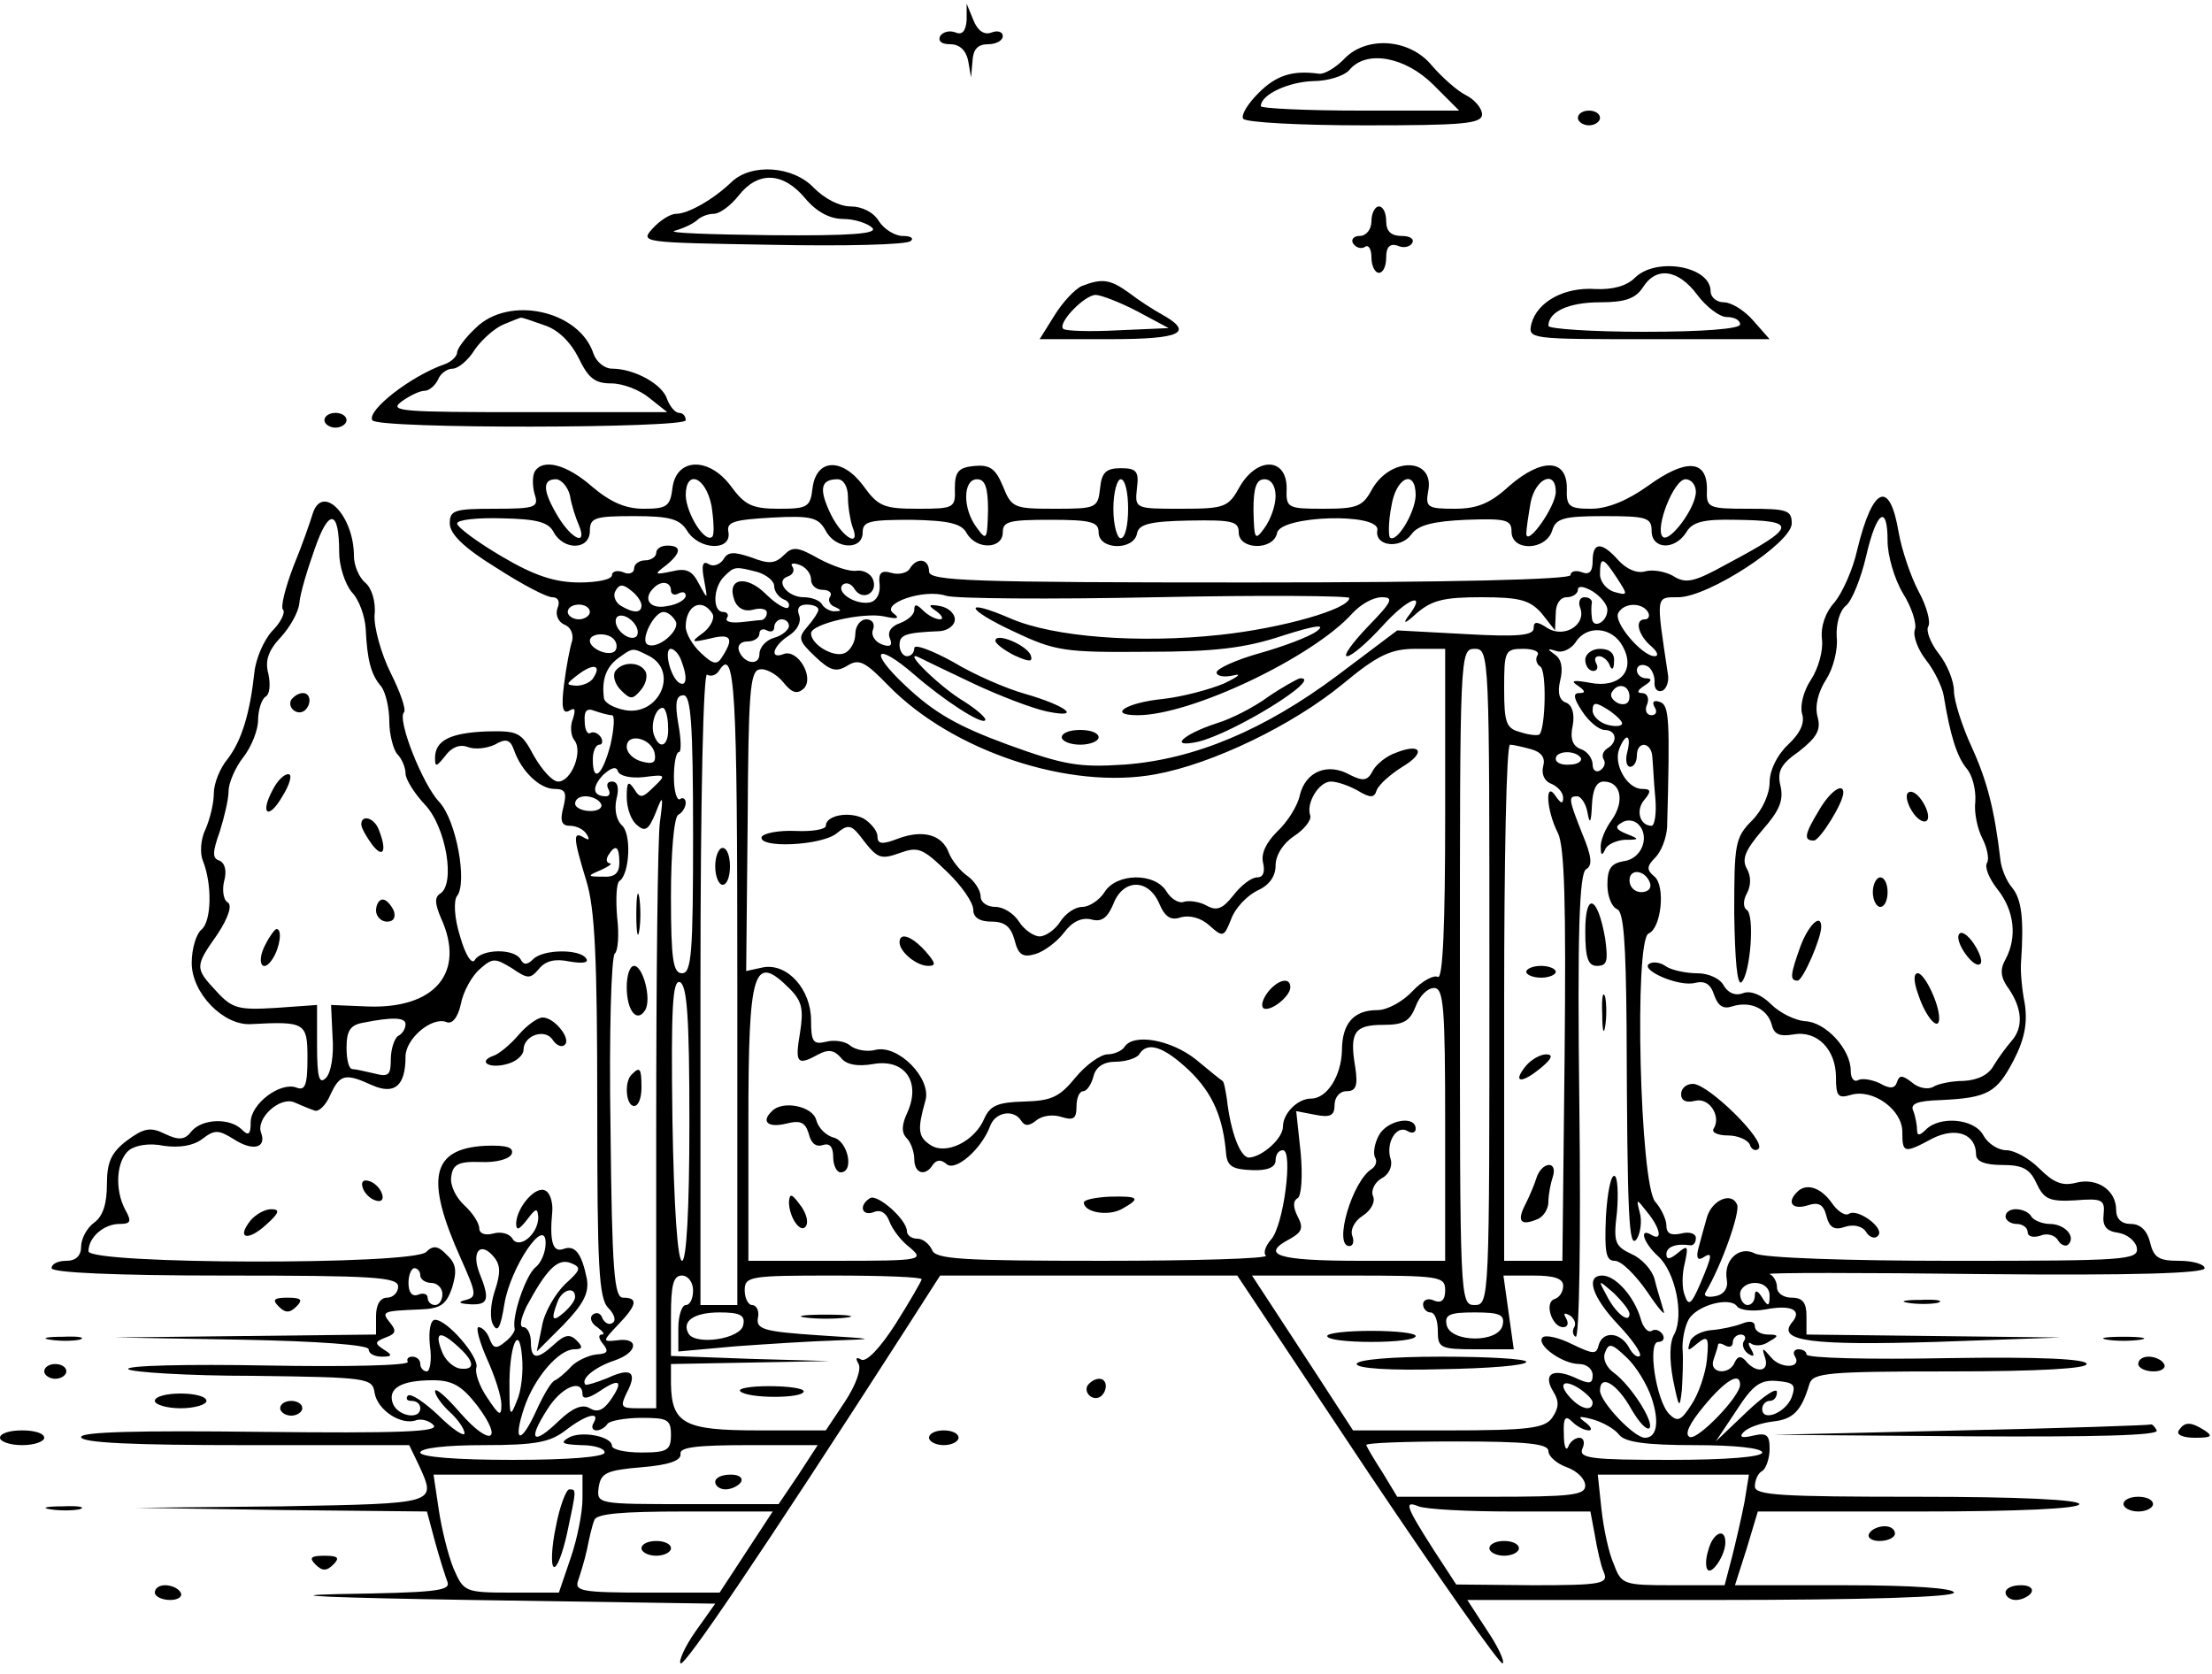  <svg  version="1.0" xmlns="http://www.w3.org/2000/svg"  width="300pt" height="227pt" viewBox="0 0 300 227"  preserveAspectRatio="xMidYMid meet">  <g transform="translate(0,227) scale(0.1,-0.1)" fill="#000000" stroke="none"> <path d="M1311 2243 c-1 -15 -6 -21 -15 -17 -8 3 -17 1 -21 -5 -3 -7 2 -11 14 -11 12 0 21 -8 24 -22 l4 -23 2 23 c1 15 7 22 21 22 11 0 20 5 20 11 0 6 -7 8 -15 5 -10 -4 -19 2 -25 17 l-9 22 0 -22z"/> <path d="M1822 2189 c-11 -11 -26 -20 -33 -19 -36 5 -58 -2 -82 -26 -15 -15 -24 -30 -21 -35 3 -5 77 -9 165 -9 133 0 159 2 159 15 0 8 -10 20 -22 26 -12 6 -32 24 -46 40 -30 37 -90 41 -120 8z m122 -34 l35 -35 -134 0 c-74 0 -135 3 -135 6 0 16 38 33 71 34 20 0 42 7 49 15 23 28 76 18 114 -20z"/> <path d="M2140 2110 c0 -5 7 -10 15 -10 8 0 15 5 15 10 0 6 -7 10 -15 10 -8 0 -15 -4 -15 -10z"/> <path d="M992 2023 c-25 -24 -59 -43 -75 -43 -8 0 -22 -9 -32 -20 -17 -19 -15 -19 161 -22 99 -2 183 0 189 5 5 4 0 7 -11 7 -10 0 -25 9 -32 20 -7 12 -23 20 -38 20 -16 0 -36 11 -50 25 -28 30 -85 34 -112 8z m100 -22 c16 -19 34 -28 52 -28 15 0 33 -6 39 -12 8 -8 -28 -11 -138 -10 -83 1 -141 3 -130 6 11 3 24 9 30 14 5 5 15 9 23 9 8 0 23 11 34 25 26 33 60 32 90 -4z"/> <path d="M1860 1970 c0 -11 -7 -20 -16 -20 -8 0 -12 -5 -9 -10 4 -6 11 -8 16 -5 5 4 9 -3 9 -14 0 -12 5 -21 10 -21 6 0 10 9 10 21 0 14 5 19 15 16 8 -4 17 -2 20 3 4 6 -3 10 -14 10 -14 0 -21 6 -21 20 0 11 -4 20 -10 20 -5 0 -10 -9 -10 -20z"/> <path d="M2217 1893 c-11 -11 -30 -16 -53 -15 -42 3 -79 -17 -87 -47 -5 -21 -2 -21 159 -21 l164 0 -22 25 c-12 14 -30 25 -40 25 -10 0 -18 7 -18 15 0 34 -74 47 -103 18z m85 -23 c12 -16 30 -30 40 -30 10 0 18 -4 18 -10 0 -6 -50 -10 -130 -10 -71 0 -130 4 -130 8 0 19 27 32 70 32 34 0 48 5 58 20 18 29 48 25 74 -10z"/> <path d="M1467 1882 c-9 -4 -26 -22 -37 -40 l-20 -32 96 0 c97 0 114 9 69 34 -11 6 -31 19 -44 29 -25 18 -36 20 -64 9z m75 -34 l43 -23 -69 -3 c-37 -2 -71 -1 -74 2 -8 8 29 46 44 46 7 0 33 -10 56 -22z"/> <path d="M645 1825 c-14 -13 -25 -28 -25 -33 0 -5 -8 -13 -17 -16 -46 -16 -106 -63 -98 -76 7 -12 425 -11 425 0 0 6 -4 10 -9 10 -5 0 -12 8 -16 18 -6 21 -45 42 -75 42 -10 0 -21 9 -25 20 -19 59 -115 80 -160 35z m93 4 c19 -6 36 -23 47 -45 13 -27 22 -34 44 -34 16 0 39 -9 52 -20 l24 -19 -190 0 c-169 0 -188 1 -171 14 11 8 25 15 32 15 6 0 14 7 18 15 3 8 12 15 20 15 7 0 21 11 30 26 10 14 27 29 39 34 12 5 22 9 23 9 1 1 15 -4 32 -10z"/> <path d="M440 1700 c0 -5 7 -10 15 -10 8 0 15 5 15 10 0 6 -7 10 -15 10 -8 0 -15 -4 -15 -10z"/> <path d="M725 1630 c-3 -6 -3 -19 0 -30 6 -18 2 -20 -54 -20 -55 0 -61 -2 -61 -20 0 -14 19 -33 63 -60 34 -22 68 -40 76 -40 8 0 11 -6 7 -15 -3 -9 1 -18 9 -22 9 -3 13 -13 11 -22 -3 -9 -8 -35 -11 -59 -4 -31 -2 -41 7 -36 8 5 9 2 5 -11 -4 -9 -3 -23 2 -29 12 -15 -4 -56 -22 -56 -8 0 -22 16 -33 35 -17 32 -21 34 -64 33 -49 -2 -70 -12 -70 -36 0 -13 2 -12 14 3 8 11 19 16 30 12 10 -4 26 -2 37 3 15 9 21 7 26 -7 10 -29 35 -53 55 -53 15 0 17 -5 12 -25 -5 -19 -2 -25 9 -25 9 0 19 -5 23 -12 4 -7 3 -8 -4 -4 -15 9 -15 1 3 -58 12 -38 15 -107 15 -307 0 -216 2 -260 15 -273 8 -8 11 -17 6 -20 -5 -4 -11 0 -14 6 -2 7 -8 9 -13 5 -5 -4 -2 -12 6 -17 8 -6 11 -10 6 -10 -5 0 -4 -6 2 -13 8 -10 6 -13 -9 -14 -10 -1 -26 -8 -34 -16 -8 -9 -18 -17 -22 -19 -5 -1 -16 -20 -26 -42 -21 -46 -32 -43 -16 5 14 41 47 79 68 79 11 0 12 3 3 12 -9 9 -16 8 -30 -5 -24 -22 -32 -21 -32 3 0 11 -5 20 -10 20 -6 0 -4 11 4 28 27 50 42 66 60 59 15 -6 14 -9 -8 -29 -13 -13 -28 -38 -31 -57 l-7 -34 36 36 c27 28 35 43 32 62 -7 35 -16 47 -32 41 -14 -5 -19 9 -15 51 1 12 -3 25 -9 28 -13 8 -39 -22 -40 -44 0 -11 4 -9 15 5 12 16 14 16 15 3 0 -23 -26 -44 -35 -29 -4 7 -16 10 -26 7 -11 -3 -19 0 -19 7 0 7 -9 21 -20 31 -12 11 -20 28 -18 39 2 17 10 21 40 20 21 -1 39 4 42 11 3 9 -7 12 -36 11 -73 -4 -82 -44 -33 -153 21 -47 22 -52 7 -56 -12 -3 -10 -5 6 -6 24 -1 27 6 12 43 -11 29 2 43 20 21 9 -11 9 -22 1 -46 -6 -18 -7 -38 -2 -46 6 -11 10 -3 15 28 8 50 56 121 56 83 0 -12 -6 -27 -14 -33 -13 -11 -32 -66 -28 -83 1 -3 -5 -12 -13 -18 -12 -10 -16 -9 -21 4 -3 9 -10 16 -15 16 -4 0 1 -19 11 -42 11 -24 20 -52 20 -63 0 -17 -3 -15 -19 9 -11 16 -17 34 -15 41 5 13 -39 65 -56 65 -6 0 -9 -14 -7 -35 3 -19 0 -35 -4 -35 -5 0 -9 5 -9 10 0 6 -5 10 -11 10 -5 0 -8 -3 -6 -7 3 -5 -83 -7 -191 -5 -108 2 -193 0 -188 -5 4 -4 80 -9 169 -9 157 -2 162 -3 165 -23 4 -24 37 -45 57 -37 7 2 18 -1 23 -7 8 -9 -46 -11 -234 -9 -168 2 -244 0 -244 -7 0 -8 72 -11 223 -11 l222 0 13 -27 c24 -53 27 -52 -185 -56 l-198 -2 197 -3 197 -2 11 -41 c6 -22 14 -47 17 -55 4 -12 -20 -14 -148 -16 -85 -2 -4 -5 179 -8 l332 -5 -27 -38 c-14 -20 -23 -40 -20 -43 5 -5 107 145 302 448 l50 78 201 0 202 0 177 -266 c98 -146 180 -263 183 -260 3 3 -7 24 -22 46 l-26 40 330 0 c213 0 330 4 330 10 0 6 -56 10 -148 10 l-149 0 16 50 15 50 218 0 c139 0 218 4 218 10 0 6 -80 10 -220 10 -185 0 -220 2 -220 14 0 8 4 18 10 21 5 3 10 17 10 30 0 19 -4 22 -22 18 -16 -4 -20 -2 -13 5 6 6 23 12 39 14 28 3 39 14 50 51 5 15 23 17 191 17 122 0 185 4 185 10 0 7 -63 10 -190 8 -105 -2 -190 0 -190 5 0 4 -5 7 -11 7 -5 0 -8 -4 -5 -9 11 -17 -19 -18 -32 -2 -12 14 -13 14 -8 -1 6 -19 -13 -21 -27 -3 -6 6 -10 6 -14 -2 -7 -19 -36 -16 -29 3 3 9 6 18 6 20 0 3 5 2 10 -1 6 -3 10 -1 10 4 0 6 5 11 11 11 5 0 8 -4 4 -9 -3 -5 0 -13 6 -17 8 -5 9 -3 4 6 -5 8 -4 11 1 7 6 -3 16 -2 24 4 13 7 12 9 -2 9 -10 0 -18 5 -18 11 0 7 -7 8 -17 4 -10 -4 -29 -8 -42 -9 -13 -1 -27 -8 -29 -16 -4 -13 -3 -13 10 -2 14 11 16 9 13 -22 -2 -19 -11 -46 -21 -61 -14 -22 -19 -24 -30 -13 -18 18 -30 98 -15 98 7 0 9 5 6 10 -4 6 -10 8 -15 5 -5 -3 -12 5 -15 17 -9 30 -34 58 -52 58 -23 0 -14 -29 22 -67 19 -20 32 -39 29 -42 -3 -3 -10 2 -15 12 -12 21 -36 22 -41 2 -3 -12 -7 -12 -36 2 -18 9 -36 13 -40 9 -9 -10 27 -36 50 -36 10 0 18 -7 18 -15 0 -12 -4 -13 -25 -3 -30 13 -43 4 -28 -20 8 -13 7 -22 -2 -35 -10 -14 -31 -17 -141 -17 l-129 0 -50 77 c-27 41 -58 89 -68 104 l-19 29 131 0 c124 0 131 -1 131 -20 0 -13 -5 -18 -15 -14 -8 4 -15 1 -15 -5 0 -6 5 -11 10 -11 6 0 10 -11 10 -25 0 -23 3 -25 51 -25 l52 0 -7 50 -7 50 41 0 c28 0 40 -4 40 -14 0 -8 -5 -16 -12 -18 -14 -5 -3 -38 12 -38 6 0 8 5 4 12 -4 7 -3 8 5 4 6 -4 9 -11 6 -16 -3 -5 -2 -11 2 -13 5 -3 7 137 5 310 -3 240 0 318 9 324 9 5 8 17 -5 48 -19 48 -19 51 -7 51 5 0 12 -10 14 -22 3 -17 5 -14 6 10 1 21 6 32 16 32 23 0 29 -26 11 -52 -9 -12 -16 -29 -15 -38 0 -10 2 -11 6 -2 2 6 14 12 26 13 21 0 21 1 3 8 -15 6 -16 10 -7 15 7 5 17 4 23 -2 16 -16 5 -47 -20 -50 -17 -3 -22 -10 -22 -32 0 -16 6 -30 13 -33 9 -3 12 -44 13 -158 1 -264 3 -305 14 -289 5 8 7 24 4 35 -5 20 -5 20 10 1 18 -22 21 -40 6 -31 -18 11 -11 -11 9 -29 23 -21 35 -79 22 -105 -7 -11 -7 -35 -2 -62 8 -39 9 -41 12 -14 1 17 2 41 1 54 -1 13 3 32 8 41 11 20 57 32 66 18 4 -5 21 -7 38 -4 36 7 51 -1 36 -18 -20 -25 27 -31 195 -26 l170 6 -172 2 -173 2 0 25 c0 18 -5 25 -20 25 -11 0 -20 6 -20 14 0 8 -5 16 -10 18 -6 2 125 2 290 0 203 -2 300 1 300 8 0 5 -15 10 -34 10 -28 0 -35 4 -40 25 -4 16 -13 25 -26 25 -13 0 -20 7 -20 19 0 27 -26 44 -54 37 -19 -5 -31 0 -50 19 -14 14 -34 25 -45 25 -11 0 -25 9 -31 20 -12 23 -59 27 -78 8 -8 -8 -12 -9 -12 -1 0 6 -2 18 -5 26 -5 10 5 14 37 15 64 3 76 10 99 54 15 29 19 51 15 77 -4 20 -6 45 -5 56 4 58 1 85 -12 101 -8 9 -15 27 -16 38 -8 68 -18 107 -39 153 -13 28 -24 63 -24 76 0 13 -9 36 -21 51 -11 14 -17 31 -14 36 4 6 -2 28 -13 48 -11 21 -23 57 -27 80 -12 72 -35 63 -56 -23 -6 -28 -21 -60 -31 -72 -12 -13 -19 -32 -17 -50 2 -15 -5 -40 -15 -55 -10 -15 -15 -35 -12 -46 4 -12 -2 -26 -19 -42 -15 -14 -25 -35 -25 -51 0 -16 -10 -38 -24 -52 -23 -23 -24 -32 -24 -126 1 -63 4 -99 10 -93 12 12 18 91 7 98 -5 3 -5 13 0 22 6 11 6 24 0 34 -7 13 -2 25 21 52 23 26 29 40 25 59 -5 20 -1 30 25 48 24 19 30 29 25 47 -4 15 1 34 12 51 9 14 16 40 14 57 -1 18 4 36 13 43 8 7 20 37 27 67 14 61 29 71 29 20 0 -19 9 -51 21 -71 12 -19 19 -42 16 -49 -3 -8 4 -27 15 -41 12 -15 22 -37 24 -48 9 -55 18 -83 31 -99 8 -9 13 -29 12 -45 -2 -15 3 -38 10 -51 6 -12 9 -27 6 -32 -4 -6 3 -22 14 -36 23 -29 27 -65 11 -95 -8 -14 -7 -25 5 -41 18 -27 19 -52 3 -70 -7 -8 -18 -23 -24 -33 -7 -13 -22 -20 -41 -21 -16 0 -35 -4 -41 -8 -7 -4 -20 -2 -29 6 -13 10 -17 10 -20 1 -3 -10 -10 -10 -24 -2 -11 5 -24 7 -29 4 -6 -3 -10 3 -10 13 0 29 -34 66 -62 67 -13 1 -34 11 -46 23 -13 13 -28 19 -38 15 -10 -4 -20 0 -26 10 -5 10 -21 17 -36 17 -15 0 -34 4 -42 9 -8 6 -18 7 -23 4 -14 -8 40 -32 62 -26 13 3 21 -1 26 -17 5 -14 12 -19 24 -15 25 8 48 -3 54 -25 3 -13 11 -16 29 -13 32 6 58 -20 58 -58 0 -26 3 -29 20 -24 30 9 70 -20 70 -50 0 -29 2 -30 41 -9 32 16 59 6 59 -22 0 -9 12 -14 35 -14 28 0 38 -5 47 -25 10 -21 17 -25 52 -23 37 3 41 1 39 -19 -2 -16 4 -23 20 -25 12 -2 23 -11 25 -20 3 -17 -14 -18 -248 -18 -145 0 -259 4 -270 10 -21 11 -43 -9 -38 -36 2 -11 -4 -20 -16 -22 -10 -2 -16 0 -13 5 22 37 47 108 43 119 -7 18 -34 7 -41 -17 -3 -10 -8 -29 -11 -40 -4 -14 -2 -19 5 -15 14 9 14 5 -3 -35 -12 -28 -16 -31 -21 -16 -4 9 -4 29 0 44 5 23 4 25 -9 14 -11 -9 -16 -10 -16 -2 0 10 13 15 33 12 4 0 7 4 7 10 0 6 -9 9 -20 6 -14 -3 -20 0 -20 11 0 8 -7 23 -15 32 -21 23 -29 356 -9 364 17 7 23 64 8 77 -11 9 -11 14 1 26 8 8 15 26 16 41 4 147 3 166 -10 170 -8 3 -11 0 -7 -7 4 -6 2 -11 -4 -11 -7 0 -10 7 -6 15 3 8 0 15 -7 15 -8 0 -6 4 3 10 10 6 11 10 3 10 -7 0 -13 5 -13 11 0 6 6 9 13 6 6 -2 11 -12 11 -21 -1 -9 3 -15 10 -13 6 2 10 13 8 23 -16 107 -17 104 14 104 41 0 154 74 154 100 0 18 -6 20 -58 20 -56 0 -58 1 -57 27 0 40 -29 41 -80 4 -28 -20 -55 -31 -77 -31 -30 0 -34 3 -33 28 0 40 -34 41 -78 3 -26 -24 -44 -31 -74 -31 -37 0 -40 2 -36 24 9 46 -52 47 -77 1 -12 -22 -20 -25 -65 -25 -49 0 -51 1 -50 28 0 41 -39 43 -63 3 -16 -29 -20 -31 -80 -31 -63 0 -63 0 -60 28 3 23 -1 27 -22 27 -20 0 -26 -6 -28 -27 -3 -27 -5 -28 -61 -28 -56 0 -59 1 -71 31 -10 24 -18 29 -39 27 -21 -2 -26 -8 -26 -30 1 -27 -1 -28 -50 -28 -46 0 -54 3 -74 31 -29 39 -64 37 -69 -3 -3 -26 -7 -28 -46 -28 -36 0 -46 5 -65 31 -30 40 -74 38 -79 -3 -3 -25 -8 -28 -39 -28 -25 0 -45 9 -70 30 -34 30 -67 39 -78 20z m48 -32 c2 -13 8 -31 12 -40 12 -29 -9 -20 -28 11 -21 35 -22 51 -3 51 7 0 16 -10 19 -22z m192 -14 c3 -20 4 -39 1 -42 -10 -9 -35 31 -36 56 0 36 27 26 35 -14z m185 12 c0 -13 3 -31 6 -40 12 -30 -13 -16 -29 16 -17 35 -14 48 9 48 8 0 14 -10 14 -24z m190 -18 c-1 -40 -2 -42 -15 -24 -20 26 -19 66 0 66 11 0 15 -11 15 -42z m190 2 c0 -22 -4 -40 -10 -40 -5 0 -10 18 -10 40 0 22 5 40 10 40 6 0 10 -18 10 -40z m200 17 c0 -13 -7 -32 -15 -43 -13 -18 -14 -16 -15 24 0 31 4 42 15 42 9 0 15 -9 15 -23z m190 1 c-1 -24 -26 -65 -35 -57 -2 3 -2 22 2 42 6 40 33 52 33 15z m190 5 c0 -20 -39 -75 -40 -57 0 6 3 26 6 43 7 33 34 44 34 14z m190 0 c0 -22 -36 -70 -45 -61 -11 11 15 78 31 78 8 0 14 -8 14 -17z m-1549 -55 c14 -25 49 -24 49 2 0 18 7 20 60 20 49 0 62 -4 72 -20 16 -26 60 -28 56 -2 -3 14 6 17 59 20 54 3 63 0 73 -18 13 -25 50 -27 50 -2 0 15 9 17 66 17 51 -1 68 -5 75 -18 13 -23 49 -22 49 1 0 15 9 17 65 17 55 0 65 -3 65 -17 0 -24 47 -25 52 -2 2 13 17 17 71 18 58 1 67 -1 67 -16 0 -24 47 -25 52 -1 4 24 140 28 136 4 -4 -22 31 -26 46 -6 9 13 30 18 74 20 55 2 62 0 62 -16 0 -27 46 -26 55 1 5 17 15 20 71 20 57 0 64 -2 64 -20 0 -25 31 -27 47 -2 8 14 23 18 66 17 86 -1 85 -9 -11 -60 -45 -25 -56 -27 -73 -16 -11 6 -28 9 -38 6 -11 -3 -25 3 -36 15 -23 26 -35 25 -35 -1 0 -15 -5 -19 -15 -15 -8 3 -15 1 -15 -4 0 -6 -161 -10 -435 -10 -380 0 -435 2 -435 15 0 17 -16 20 -26 4 -3 -6 -15 -9 -25 -6 -14 4 -18 0 -16 -16 1 -12 -4 -22 -13 -24 -20 -4 -47 14 -37 24 5 4 12 1 16 -6 11 -17 32 -5 25 13 -3 8 -13 13 -22 12 -9 -2 -32 6 -51 16 -30 17 -36 17 -48 5 -12 -12 -21 -12 -44 -3 -24 8 -32 8 -38 -3 -5 -7 -14 -10 -20 -6 -8 5 -10 -2 -6 -22 5 -27 5 -27 -7 -5 -9 18 -17 22 -37 17 -24 -5 -24 -4 -8 8 21 17 22 27 2 27 -8 0 -15 -4 -15 -10 0 -5 -7 -10 -15 -10 -8 0 -15 -5 -15 -11 0 -6 -7 -9 -15 -5 -8 3 -15 1 -15 -4 0 -6 -20 -10 -44 -10 -33 0 -61 9 -105 35 -34 20 -61 40 -61 45 0 5 27 8 61 7 47 -1 63 -5 70 -19z m349 -64 c0 -8 7 -14 16 -14 8 0 13 -4 10 -9 -4 -5 0 -12 6 -14 9 -4 10 -6 1 -6 -6 -1 -15 4 -18 9 -3 6 -15 10 -25 10 -22 0 -39 22 -22 28 7 2 10 8 7 13 -4 5 1 6 9 3 9 -3 16 -12 16 -20z m1093 2 c15 -23 15 -24 -3 -19 -11 3 -20 14 -20 24 0 25 4 24 23 -5z m-1165 8 c12 -4 22 -12 22 -19 0 -7 6 -15 13 -18 6 -2 9 -7 6 -11 -3 -3 -17 5 -30 18 -27 27 -54 22 -43 -8 4 -11 14 -16 25 -13 11 3 19 1 19 -4 0 -5 -3 -9 -7 -10 -5 0 -18 -2 -30 -3 -12 -1 -20 1 -17 6 3 4 0 8 -5 8 -15 0 -14 33 1 48 14 14 15 14 46 6z m-158 -45 c0 -11 -11 -11 -29 0 -7 5 -10 14 -6 20 5 9 10 9 21 0 8 -6 14 -15 14 -20z m40 20 c0 -5 5 -7 10 -4 6 3 10 2 10 -3 0 -5 -11 -12 -25 -14 -24 -5 -34 10 -18 25 10 10 23 8 23 -4z m1270 -26 c0 -17 -20 -27 -21 -11 -1 7 -1 16 0 21 0 4 -4 7 -10 7 -6 0 -9 -6 -6 -14 9 -23 -21 -42 -44 -28 -15 10 -19 9 -19 0 0 -10 -22 -12 -92 -8 l-93 5 -81 -61 c-99 -74 -194 -114 -289 -121 -61 -4 -81 -1 -158 27 -68 25 -100 43 -140 81 -50 47 -39 59 13 14 39 -34 91 -68 96 -62 3 2 -10 14 -29 26 -32 19 -83 69 -62 60 6 -3 39 -19 75 -36 36 -17 81 -34 100 -38 49 -10 26 8 -30 24 -25 7 -69 26 -97 43 -29 16 -53 25 -53 19 0 -6 -4 -11 -10 -11 -5 0 -10 7 -10 15 0 14 7 17 55 19 11 1 20 8 20 16 0 8 -9 16 -20 18 -16 3 -17 1 -5 -7 8 -6 10 -11 5 -11 -6 0 -16 5 -23 12 -9 9 -12 9 -12 1 0 -7 -9 -14 -19 -18 -12 -4 -18 -12 -14 -21 4 -10 0 -12 -11 -8 -10 4 -15 13 -12 20 3 8 -1 14 -9 14 -8 0 -15 -9 -15 -20 0 -11 -7 -23 -15 -26 -15 -6 -45 12 -45 27 0 13 71 29 99 23 18 -4 22 -3 13 4 -19 13 41 34 71 24 12 -4 140 -5 285 -2 144 3 262 2 262 -1 0 -15 -91 -41 -175 -50 -111 -12 -226 -3 -284 22 -67 29 -62 13 5 -18 55 -26 68 -28 179 -27 93 0 134 5 185 22 44 14 59 16 46 6 -11 -8 -46 -21 -78 -30 -32 -9 -58 -21 -58 -26 0 -5 10 -7 23 -4 12 3 6 -2 -13 -11 -19 -8 -56 -18 -83 -21 -50 -5 -76 -22 -34 -22 73 0 238 79 291 138 11 12 28 22 40 22 17 0 14 -6 -19 -40 -21 -22 -34 -40 -28 -40 6 0 27 18 48 41 35 39 62 48 34 12 -7 -10 -2 -8 12 5 21 18 37 22 88 22 53 0 66 -4 82 -22 l18 -23 1 23 c0 13 6 22 15 22 8 0 15 5 15 10 0 6 8 5 20 -2 11 -7 20 -18 20 -25z m-1380 -3 c0 -5 -7 -10 -15 -10 -8 0 -15 5 -15 10 0 6 7 10 15 10 8 0 15 -4 15 -10z m166 -2 c4 -6 -2 -18 -12 -26 -18 -13 -17 -14 9 -8 28 7 33 1 17 -24 -7 -12 -12 -12 -29 4 -12 11 -21 27 -21 36 0 29 22 40 36 18z m144 5 c0 -3 -7 -14 -15 -23 -13 -15 -12 -19 10 -40 21 -20 29 -22 44 -13 16 10 24 6 56 -27 87 -89 246 -142 363 -120 76 14 185 66 254 123 47 39 65 47 98 47 l40 0 0 -226 c0 -147 -3 -223 -10 -219 -5 3 -21 -5 -34 -19 -13 -14 -34 -26 -48 -26 -32 0 -48 -18 -48 -55 -1 -34 -20 -65 -42 -65 -18 0 -38 -20 -38 -38 0 -16 -28 -41 -46 -42 -12 0 -25 35 -30 79 -2 13 -4 24 -6 25 -2 1 -18 14 -36 29 -34 27 -85 36 -97 17 -3 -5 -14 -10 -23 -10 -9 0 -29 -14 -43 -31 -22 -27 -33 -32 -70 -33 -35 -1 -46 -5 -54 -23 -13 -31 -52 -50 -73 -36 -17 11 -18 21 -7 60 9 30 -37 77 -68 69 -11 -3 -27 0 -34 6 -7 6 -22 8 -33 5 -17 -4 -20 0 -20 29 0 42 -32 78 -65 72 l-23 -5 2 203 c1 172 3 204 16 206 8 2 23 -6 32 -17 12 -15 19 -17 28 -9 15 15 -8 54 -27 47 -20 -8 -15 11 7 25 11 7 17 18 14 27 -4 10 0 15 10 15 9 0 16 -3 16 -7z m1125 -3 c3 -5 1 -10 -4 -10 -15 0 -9 -22 9 -37 8 -7 10 -13 4 -13 -17 0 -57 47 -49 59 8 14 32 14 40 1z m-1371 -32 c-3 -5 -12 -4 -20 3 -7 6 -11 15 -8 21 3 5 12 4 20 -3 7 -6 11 -15 8 -21z m52 20 c8 -12 -24 -40 -38 -32 -10 6 9 44 22 44 5 0 12 -5 16 -12z m154 -7 c0 -5 -9 -13 -20 -16 -11 -3 -20 -13 -20 -22 0 -17 -22 -13 -28 5 -2 7 3 12 12 12 9 0 16 5 16 11 0 5 5 7 10 4 6 -3 10 -1 10 4 0 6 5 11 10 11 6 0 10 -4 10 -9z m1131 -28 c18 -33 -5 -57 -45 -49 -22 4 -27 3 -16 -4 10 -7 11 -10 2 -10 -9 0 -8 -7 4 -25 9 -14 23 -25 30 -25 16 0 19 -16 4 -25 -6 -4 -8 -10 -5 -15 3 -5 1 -11 -5 -15 -5 -3 -10 0 -10 8 0 8 -7 18 -16 21 -11 4 -15 14 -11 32 3 16 -1 28 -9 31 -9 3 -12 13 -8 30 4 16 2 29 -7 35 -11 8 -11 9 2 5 8 -3 20 3 26 12 15 24 50 21 64 -6z m-1367 8 c3 -4 3 -11 0 -14 -8 -8 -34 3 -34 14 0 11 27 12 34 0z m47 -21 c40 -22 12 -82 -34 -73 -15 3 -28 10 -28 17 -3 24 3 41 19 53 21 15 19 15 43 3z m43 -6 c9 -23 7 -36 -3 -30 -12 8 -21 46 -11 46 4 0 11 -7 14 -16z m1096 -429 c0 -438 0 -445 -20 -445 -20 0 -20 7 -20 445 0 438 0 445 20 445 20 0 20 -7 20 -445z m65 436 c-3 -5 -1 -12 4 -15 9 -6 7 -83 -1 -92 -2 -2 -14 -1 -26 3 -19 5 -22 12 -22 59 0 51 1 54 26 54 14 0 23 -4 19 -9z m-1280 -30 c-3 -6 -14 -11 -23 -11 -15 1 -15 2 2 15 21 16 32 13 21 -4z m195 -416 l0 -435 -25 0 -25 0 0 431 c0 263 4 428 9 424 5 -3 12 -1 16 5 22 35 25 -22 25 -425z m1210 390 c0 -9 -6 -12 -15 -9 -8 4 -12 10 -9 15 8 14 24 10 24 -6z m-1270 -187 c0 -160 -2 -188 -15 -188 -12 0 -15 18 -15 104 0 59 4 108 10 111 6 3 10 11 10 16 0 6 -4 8 -8 5 -4 -2 -8 11 -8 30 0 19 3 34 7 34 3 0 3 17 -1 38 -5 29 -3 39 7 39 10 0 13 -38 13 -189z m1260 151 c0 -4 -9 -5 -20 -2 -11 3 -20 12 -20 19 0 12 4 12 20 2 11 -7 20 -16 20 -19z m-1370 11 c4 0 3 -18 -2 -40 -11 -42 -24 -53 -24 -20 0 11 4 20 9 20 4 0 5 5 2 10 -4 6 -10 8 -14 6 -4 -3 -8 4 -8 16 -1 14 3 18 13 14 9 -3 19 -6 24 -6z m76 -15 c2 -26 -11 -34 -19 -12 -5 14 2 37 12 37 3 0 7 -11 7 -25z m-18 -37 c2 -12 -2 -15 -17 -11 -12 3 -21 12 -21 20 0 20 34 12 38 -9z m1319 2 c-3 -11 -1 -20 4 -20 5 0 9 7 9 15 0 21 20 19 21 -2 1 -10 2 -35 4 -55 2 -21 -1 -38 -5 -38 -16 0 -22 21 -10 35 10 12 9 15 -3 15 -20 0 -39 33 -31 54 9 23 17 20 11 -4z m-131 4 c15 -4 20 -12 17 -23 -3 -11 2 -21 11 -24 9 -4 16 -12 16 -19 0 -9 -3 -8 -10 2 -15 23 -13 -19 3 -50 9 -19 11 -96 9 -302 l-3 -278 -39 0 -40 0 0 350 c0 193 3 350 8 350 4 0 17 -3 28 -6z m68 -12 c2 -4 -4 -9 -15 -9 -10 -1 -19 2 -19 8 0 11 27 12 34 1z m-1271 -26 c30 4 31 3 14 -13 -16 -16 -19 -16 -27 -3 -8 12 -10 9 -10 -11 0 -15 6 -32 14 -38 11 -10 16 -6 25 16 10 26 11 25 6 -12 -3 -22 -5 -210 -5 -417 l0 -378 -25 0 c-23 0 -24 2 -15 21 15 28 6 35 -26 20 -15 -6 -28 -10 -30 -9 -7 8 13 24 40 33 32 11 33 32 2 27 -19 -2 -19 -1 2 21 26 27 28 37 7 37 -12 0 -15 36 -17 231 -2 127 1 233 6 236 4 3 6 25 3 49 -2 25 -1 46 3 49 14 9 17 65 3 76 -7 7 -10 21 -7 35 4 15 2 24 -6 24 -6 0 -8 -4 -5 -10 3 -5 2 -10 -3 -10 -18 0 -20 12 -4 29 11 10 18 12 20 5 2 -6 16 -10 35 -8z m-58 -36 c3 -5 -3 -10 -14 -10 -12 0 -21 5 -21 10 0 6 6 10 14 10 8 0 18 -4 21 -10z m25 -80 c0 -14 -6 -20 -22 -19 -22 0 -22 1 -3 9 11 5 16 9 12 9 -5 1 -5 6 -2 11 10 16 15 12 15 -10z m1398 -28 c2 -7 -3 -12 -12 -12 -9 0 -16 7 -16 16 0 17 22 14 28 -4z m-1167 -143 c17 -17 19 -28 14 -60 -7 -41 -4 -45 25 -29 13 7 21 6 30 -4 7 -10 23 -13 45 -9 42 7 64 -24 46 -65 -8 -17 -9 -28 -1 -36 5 -5 10 -18 10 -28 0 -20 15 -24 25 -8 5 7 11 8 19 1 12 -10 47 20 59 52 7 19 32 23 42 7 5 -8 11 -7 20 0 8 7 23 9 35 5 16 -5 20 -2 20 14 0 12 4 21 9 21 5 0 11 9 14 20 3 13 14 20 30 20 14 0 29 5 32 10 11 18 33 11 68 -22 32 -31 46 -64 50 -114 2 -16 9 -20 35 -21 21 -1 32 4 32 13 0 8 4 14 10 14 14 0 1 -102 -16 -121 -8 -9 -11 -19 -7 -22 3 -4 -96 -7 -221 -7 -192 0 -228 2 -232 15 -4 8 -12 15 -20 15 -8 0 -14 5 -14 10 0 16 -40 51 -50 45 -16 -10 -11 -25 5 -19 9 4 17 -1 21 -12 4 -11 16 -27 28 -36 20 -17 16 -18 -99 -18 l-120 0 0 187 c0 209 7 231 56 182z m-136 -182 c0 -118 -4 -187 -10 -187 -6 0 -11 72 -13 191 -2 151 0 190 10 187 10 -4 13 -49 13 -191z m1025 -2 l0 -185 -115 0 c-113 0 -137 8 -95 30 16 9 18 15 10 30 -6 12 -7 21 0 25 5 3 7 30 4 62 l-6 56 26 -5 c20 -4 26 -1 26 13 0 11 7 19 16 19 13 0 16 7 12 33 -8 47 -1 57 38 57 28 0 36 5 44 25 5 14 16 25 25 25 13 0 15 -26 15 -185z m-1020 -225 c0 -11 -4 -20 -10 -20 -5 0 -10 -14 -10 -31 l0 -32 77 7 c42 3 103 7 137 8 56 2 54 2 -24 7 -74 5 -85 8 -82 24 2 9 -2 17 -8 17 -5 0 -10 9 -10 20 0 19 7 20 120 20 66 0 120 -2 120 -5 0 -2 -16 -30 -35 -60 -21 -33 -40 -53 -47 -49 -7 4 -8 2 -4 -5 5 -7 -3 -29 -18 -52 l-26 -39 -92 0 c-100 0 -117 9 -118 63 l0 27 108 2 107 2 -107 3 -108 4 0 54 c0 42 3 55 15 55 8 0 15 -9 15 -20z m1270 -32 c0 -14 -19 1 -31 25 -12 22 -12 22 10 3 11 -11 21 -23 21 -28z m190 25 c0 -15 -2 -16 -10 -3 -6 10 -10 11 -10 3 0 -7 -4 -13 -10 -13 -5 0 -10 7 -10 15 0 8 9 15 20 15 12 0 20 -7 20 -17z m-1620 -2 c0 -5 -7 -14 -15 -21 -16 -14 -18 -10 -9 14 6 17 24 22 24 7z m228 -38 c-3 -19 -64 -28 -74 -12 -10 17 7 29 42 29 28 0 35 -4 32 -17z m1030 0 c-5 -25 -71 -24 -76 0 -3 14 4 17 38 17 34 0 41 -3 38 -17z m-1416 -30 c22 -20 23 -32 1 -29 -9 2 -20 12 -24 24 -10 26 -2 28 23 5z m79 -73 c-9 -23 -10 -21 -10 17 -1 56 13 91 17 43 2 -20 -1 -47 -7 -60z m1539 4 c11 -33 7 -54 -9 -54 -15 0 -61 49 -61 64 0 23 23 10 43 -26 10 -17 20 -28 24 -25 7 8 -25 58 -48 75 -10 7 -16 19 -12 28 5 13 9 12 29 -7 13 -12 28 -37 34 -55z m-1593 -10 c37 -49 18 -57 -23 -10 -19 22 -34 35 -34 29 0 -5 9 -18 20 -28 11 -10 20 -23 20 -29 0 -5 -16 5 -35 24 -19 18 -38 31 -42 27 -3 -4 -1 -7 5 -7 7 0 12 -4 12 -10 0 -16 -30 -11 -37 6 -8 21 11 32 54 32 26 0 39 -7 60 -34z m181 7 c-10 -14 -18 -17 -28 -11 -10 6 -23 1 -42 -17 -35 -34 -43 -27 -16 15 19 31 48 43 48 21 0 -7 8 -6 23 4 28 19 33 14 15 -12z m1332 -3 c0 -12 -14 -10 -28 4 -19 19 -14 29 8 16 11 -7 20 -16 20 -20z m200 24 c0 -16 -57 -75 -68 -71 -8 3 -1 18 19 42 29 35 49 47 49 29z m70 -17 c-8 -21 -40 -34 -40 -16 0 6 5 11 10 11 6 0 10 5 10 12 0 7 -19 -6 -41 -27 l-42 -40 28 42 c22 34 32 42 55 40 23 -2 26 -5 20 -22z m-1625 -35 c-3 -5 -2 -10 4 -10 5 0 12 4 15 9 3 4 24 8 46 8 35 0 40 -2 40 -23 0 -21 -5 -24 -40 -24 -22 0 -40 4 -40 9 0 13 -42 21 -59 11 -12 -7 -8 -9 17 -10 17 0 32 -4 32 -10 0 -6 -48 -10 -125 -10 -77 0 -125 4 -125 10 0 6 35 10 86 10 71 0 90 4 111 20 27 21 48 27 38 10z m1350 -10 c5 0 3 5 -5 11 -11 8 -9 9 10 4 14 -4 30 -13 36 -21 8 -10 36 -14 103 -14 54 0 91 -4 91 -10 0 -6 -48 -10 -125 -10 -106 0 -124 2 -119 15 4 8 2 15 -4 15 -6 0 -13 -6 -15 -12 -3 -7 -6 0 -6 17 -1 22 2 26 11 17 7 -7 17 -12 23 -12z m-55 -28 c0 -7 11 -17 25 -22 14 -5 25 -16 25 -25 0 -13 -20 -15 -127 -15 l-128 0 -20 33 c-11 17 -21 34 -22 37 -2 3 53 5 122 5 95 0 125 -3 125 -13z m-1017 -32 l-27 -40 -123 0 c-123 0 -124 0 -121 23 3 19 10 23 58 27 37 3 54 9 53 18 -2 9 21 12 91 12 l95 0 -26 -40z m-293 -33 c0 -18 -7 -54 -16 -80 l-16 -47 -64 0 c-64 0 -65 1 -79 33 -7 17 -16 53 -20 80 l-7 47 101 0 101 0 0 -33z m1576 -4 c-4 -21 -12 -55 -17 -75 l-10 -38 -70 0 c-67 0 -70 1 -80 28 -7 15 -14 48 -17 75 l-5 47 103 0 102 0 -6 -37z m-316 -13 l107 0 6 -32 c3 -18 8 -41 12 -50 7 -16 -2 -18 -96 -18 l-104 1 -30 46 c-39 61 -41 68 -21 60 10 -4 66 -7 126 -7z m-1038 -55 l-36 -55 -99 0 c-87 0 -98 2 -93 16 3 9 9 28 12 42 3 15 7 33 10 40 2 9 36 12 123 12 l119 0 -36 -55z"/> <path d="M1350 1401 c0 -4 12 -13 26 -20 20 -9 25 -9 22 0 -5 14 -48 32 -48 20z"/> <path d="M1720 1325 c-19 -14 -50 -30 -70 -36 -46 -15 -66 -34 -25 -25 49 12 172 88 138 86 -4 -1 -24 -12 -43 -25z"/> <path d="M1440 1270 c0 -5 11 -10 25 -10 14 0 25 5 25 10 0 6 -11 10 -25 10 -14 0 -25 -4 -25 -10z"/> <path d="M1893 1249 c-12 -4 -26 -15 -31 -24 -7 -14 -13 -15 -31 -6 -30 17 -60 5 -68 -27 -3 -15 -17 -37 -31 -50 -15 -15 -22 -30 -19 -42 3 -13 0 -20 -8 -20 -8 0 -22 -11 -32 -24 -15 -19 -23 -22 -37 -14 -9 5 -23 7 -30 5 -7 -3 -18 4 -24 14 -16 26 -68 25 -84 -1 -7 -11 -21 -20 -30 -20 -10 0 -23 -9 -30 -20 -7 -11 -20 -20 -28 -20 -8 0 -21 9 -28 20 -7 11 -21 20 -32 20 -11 0 -20 6 -20 14 0 8 -8 21 -18 28 -10 7 -21 21 -25 31 -9 25 -35 32 -68 20 -23 -9 -29 -8 -29 3 0 7 -9 18 -19 24 -20 10 -51 4 -51 -10 0 -5 -19 -8 -41 -7 -23 1 -43 -3 -46 -8 -5 -16 82 -12 102 5 16 13 20 12 37 -11 18 -23 23 -25 48 -16 25 9 31 7 64 -25 20 -19 36 -42 36 -52 0 -10 8 -16 25 -16 18 0 26 -7 31 -25 5 -20 11 -24 28 -19 11 3 29 16 39 29 11 15 24 21 37 18 14 -4 22 2 30 21 13 34 47 35 62 1 8 -19 16 -24 30 -19 12 3 27 -1 38 -11 19 -17 20 -16 30 9 5 14 21 31 35 38 16 7 25 19 25 34 0 14 10 30 25 40 14 9 24 22 22 28 -6 17 12 46 28 46 9 0 25 -6 36 -12 18 -11 23 -10 26 0 3 8 19 22 35 32 32 19 26 33 -9 19z"/> <path d="M1220 992 c0 -13 23 -32 39 -32 11 0 10 4 -4 20 -19 21 -35 26 -35 12z"/> <path d="M1720 925 c-7 -9 -10 -18 -7 -22 8 -7 37 15 37 28 0 14 -16 11 -30 -6z"/> <path d="M2150 1375 c0 -8 5 -15 11 -15 5 0 7 5 4 10 -3 6 -2 10 4 10 5 0 12 -6 14 -12 3 -8 6 -6 6 5 1 11 -6 17 -19 17 -11 0 -20 -7 -20 -15z"/> <path d="M834 1359 c-3 -6 0 -17 8 -25 13 -13 16 -13 27 0 7 8 10 20 6 26 -8 13 -32 13 -41 -1z"/> <path d="M970 1095 c0 -14 5 -25 10 -25 6 0 10 11 10 25 0 14 -4 25 -10 25 -5 0 -10 -11 -10 -25z"/> <path d="M2070 952 c0 -4 9 -8 20 -8 11 0 20 4 20 8 0 4 -9 8 -20 8 -11 0 -20 -4 -20 -8z"/> <path d="M2070 825 c-19 -23 -8 -26 19 -4 16 13 18 19 8 19 -8 0 -20 -7 -27 -15z"/> <path d="M2084 673 c-3 -10 -10 -26 -15 -36 -12 -23 -7 -30 15 -21 9 3 16 14 16 24 0 10 3 25 6 34 3 9 1 16 -5 16 -7 0 -14 -8 -17 -17z"/> <path d="M863 1030 c0 -25 2 -35 4 -22 2 12 2 32 0 45 -2 12 -4 2 -4 -23z"/> <path d="M850 931 c0 -32 14 -49 25 -31 9 15 -3 60 -15 60 -6 0 -10 -13 -10 -29z"/> <path d="M857 813 c-11 -10 -8 -43 3 -43 6 0 10 11 10 25 0 26 -2 29 -13 18z"/> <path d="M1047 763 c-15 -14 -6 -23 19 -17 20 5 26 2 31 -14 3 -13 10 -18 19 -15 9 3 14 -2 14 -16 0 -12 5 -21 10 -21 19 0 10 42 -9 47 -11 3 -21 13 -24 24 -5 19 -46 27 -60 12z"/> <path d="M1070 640 c0 -21 16 -44 23 -33 4 6 0 19 -8 29 -11 15 -14 16 -15 4z"/> <path d="M1470 639 c0 -13 32 -19 51 -9 27 15 24 18 -16 17 -19 -1 -35 -4 -35 -8z"/> <path d="M1870 730 c-6 -11 -8 -25 -5 -30 3 -5 1 -11 -4 -15 -27 -16 -53 -105 -31 -105 5 0 7 6 4 14 -3 8 3 20 14 27 11 7 18 19 14 27 -3 8 3 19 12 24 10 5 15 17 12 26 -7 22 8 47 23 38 6 -4 11 -2 11 3 0 19 -39 12 -50 -9z"/> <path d="M1093 483 c15 -2 39 -2 55 0 15 2 2 4 -28 4 -30 0 -43 -2 -27 -4z"/> <path d="M1004 383 c10 -10 86 -10 86 0 0 4 -21 7 -47 7 -25 0 -43 -3 -39 -7z"/> <path d="M970 260 c0 -5 6 -10 14 -10 8 0 18 5 21 10 3 6 -3 10 -14 10 -12 0 -21 -4 -21 -10z"/> <path d="M754 200 c-6 -28 -7 -53 -3 -55 4 -3 12 18 18 45 13 61 13 60 3 60 -4 0 -13 -23 -18 -50z"/> <path d="M2317 168 c-4 -12 -4 -24 -1 -27 6 -7 24 20 24 37 0 21 -17 13 -23 -10z"/> <path d="M2020 170 c0 -5 9 -10 20 -10 11 0 20 5 20 10 0 6 -9 10 -20 10 -11 0 -20 -4 -20 -10z"/> <path d="M870 170 c0 -5 9 -10 20 -10 11 0 20 5 20 10 0 6 -9 10 -20 10 -11 0 -20 -4 -20 -10z"/> <path d="M424 1573 c-3 -10 -14 -42 -26 -71 -11 -29 -18 -56 -14 -59 3 -4 -3 -17 -15 -29 -11 -12 -22 -37 -24 -56 -6 -55 -17 -92 -36 -117 -11 -13 -19 -34 -19 -47 0 -13 -5 -34 -11 -48 -7 -14 -8 -33 -4 -43 13 -32 12 -83 -2 -94 -7 -6 -13 -26 -13 -45 0 -41 43 -85 80 -83 74 4 77 2 77 -46 0 -36 -3 -45 -15 -40 -22 8 -62 -22 -62 -47 0 -17 -3 -19 -12 -10 -16 16 -53 15 -68 -2 -9 -12 -17 -13 -36 -4 -20 10 -29 8 -52 -9 -21 -16 -27 -29 -27 -59 0 -26 -5 -43 -17 -52 -10 -7 -18 -22 -18 -33 0 -12 -7 -19 -20 -19 -11 0 -20 -4 -20 -10 0 -6 85 -10 235 -10 202 0 235 -2 235 -15 0 -8 -7 -15 -15 -15 -9 0 -15 -9 -15 -25 l0 -25 -177 -2 -178 -2 173 -3 c103 -2 172 -7 172 -13 0 -6 8 -10 18 -10 14 0 15 2 2 10 -12 8 -12 10 3 16 14 5 15 9 6 20 -12 15 -11 16 40 18 28 1 36 6 44 29 7 23 6 33 -7 45 -12 13 -19 13 -28 4 -18 -18 -458 -17 -458 1 0 19 21 37 42 37 15 0 17 3 8 19 -15 28 -12 67 5 81 9 7 28 10 47 6 21 -3 40 0 52 9 17 13 22 13 43 0 26 -17 45 -12 37 9 -7 19 25 49 45 41 9 -4 21 -9 27 -11 6 -3 16 7 22 21 13 28 20 30 57 13 30 -13 45 -1 45 39 0 24 35 54 55 47 8 -4 16 6 20 24 3 17 15 38 25 47 18 16 21 16 44 2 22 -15 25 -15 37 -1 9 11 22 14 41 10 18 -3 27 -2 23 4 -8 13 -58 13 -72 -1 -8 -8 -13 -8 -17 0 -9 15 -53 14 -62 -1 -4 -7 -13 7 -20 32 -8 25 -9 49 -4 55 14 18 -1 102 -24 127 -23 24 -58 113 -48 122 3 4 -5 27 -18 53 -13 26 -23 62 -22 79 2 18 -4 37 -13 44 -8 7 -15 23 -15 36 0 55 -43 99 -56 57z m36 -52 c0 -19 8 -43 17 -54 10 -10 18 -33 19 -50 2 -42 7 -62 21 -78 6 -8 11 -29 11 -48 0 -18 6 -39 11 -44 6 -6 11 -18 11 -26 0 -8 12 -27 26 -42 29 -30 42 -108 21 -121 -8 -5 -7 -14 1 -33 34 -74 -8 -124 -101 -120 l-48 2 2 -43 c2 -25 -2 -49 -9 -56 -9 -9 -12 0 -12 44 l0 55 -56 -4 c-50 -3 -59 -1 -80 22 -30 32 -30 34 1 78 15 23 20 39 14 43 -6 3 -8 17 -5 29 4 14 1 25 -7 28 -9 3 -9 11 1 39 6 19 12 44 12 55 0 11 9 32 20 46 11 14 20 37 20 50 0 14 5 29 10 32 6 3 7 17 4 31 -5 18 0 32 17 50 12 13 24 34 25 46 1 13 11 46 21 74 19 55 33 53 33 -5z m90 -640 c0 -6 -4 -13 -10 -16 -5 -3 -10 -18 -10 -32 0 -21 -3 -24 -22 -19 -13 3 -26 6 -30 6 -5 0 -8 13 -8 29 0 23 5 31 23 34 40 8 57 7 57 -2z m20 -341 c0 -5 7 -10 15 -10 8 0 15 -7 15 -15 0 -8 -4 -15 -10 -15 -5 0 -10 4 -10 10 0 5 -6 7 -13 4 -8 -3 -13 3 -13 16 0 11 4 20 8 20 4 0 8 -4 8 -10z"/> <path d="M395 1321 c-6 -11 9 -23 19 -14 9 9 7 23 -3 23 -6 0 -12 -4 -16 -9z"/> <path d="M370 1199 c-18 -33 -6 -42 13 -9 10 16 14 30 8 30 -6 0 -15 -9 -21 -21z"/> <path d="M490 1152 c0 -5 7 -17 15 -28 15 -19 20 -8 9 20 -6 17 -24 22 -24 8z"/> <path d="M510 1035 c0 -8 7 -15 15 -15 9 0 12 6 9 15 -4 8 -10 15 -15 15 -5 0 -9 -7 -9 -15z"/> <path d="M360 989 c-13 -24 -4 -41 10 -19 10 16 13 40 5 40 -2 0 -9 -9 -15 -21z"/> <path d="M2467 1171 c-20 -33 -21 -41 -7 -41 8 0 40 51 40 65 0 14 -18 2 -33 -24z"/> <path d="M2587 1194 c-3 -5 1 -17 8 -27 7 -10 16 -14 19 -9 3 5 -1 17 -8 27 -7 10 -15 14 -19 9z"/> <path d="M2540 1060 c0 -11 5 -20 10 -20 6 0 10 9 10 20 0 11 -4 20 -10 20 -5 0 -10 -9 -10 -20z"/> <path d="M2150 1007 c0 -37 4 -47 16 -47 14 0 15 7 11 37 -10 58 -27 65 -27 10z"/> <path d="M2442 987 c-14 -39 -15 -47 -4 -47 7 0 32 57 32 73 0 19 -17 3 -28 -26z"/> <path d="M2657 1003 c-7 -10 21 -49 29 -40 3 3 -1 15 -9 27 -8 12 -17 18 -20 13z"/> <path d="M2602 920 c10 -30 28 -50 28 -31 0 20 -20 61 -29 61 -6 0 -6 -11 1 -30z"/> <path d="M2173 895 c0 -22 2 -30 4 -17 2 12 2 30 0 40 -3 9 -5 -1 -4 -23z"/> <path d="M703 866 c-11 -13 -27 -26 -34 -28 -22 -8 -5 -18 19 -11 12 3 22 12 22 19 0 20 30 30 40 13 5 -7 12 -10 16 -6 9 8 -14 37 -30 37 -7 0 -22 -11 -33 -24z"/> <path d="M2280 786 c0 -9 7 -12 19 -9 19 5 36 -21 25 -38 -3 -5 6 -9 20 -9 13 0 26 -6 29 -12 2 -7 8 -10 12 -6 11 10 -68 88 -89 88 -9 0 -16 -6 -16 -14z"/> <path d="M2178 620 c-2 -49 0 -60 12 -60 9 0 28 -19 44 -42 16 -24 26 -35 22 -25 -3 11 -9 29 -12 42 -3 12 -17 28 -31 34 -23 11 -25 16 -20 57 2 24 1 47 -3 49 -5 3 -10 -22 -12 -55z"/> <path d="M492 659 c2 -7 10 -15 17 -17 8 -3 12 1 9 9 -2 7 -10 15 -17 17 -8 3 -12 -1 -9 -9z"/> <path d="M2437 653 c-14 -14 -6 -24 14 -18 15 5 22 2 26 -14 4 -16 11 -20 25 -15 12 4 24 1 29 -7 4 -7 12 -10 16 -5 10 10 -27 37 -39 30 -5 -4 -16 3 -24 15 -15 21 -35 27 -47 14z"/> <path d="M340 615 c-20 -25 -4 -29 21 -6 18 16 19 21 7 21 -9 0 -21 -7 -28 -15z"/> <path d="M2720 620 c0 -5 7 -10 15 -10 8 0 15 -5 15 -11 0 -6 7 -8 17 -5 9 4 20 1 24 -6 4 -7 11 -9 14 -6 11 11 -5 28 -25 28 -10 0 -22 5 -25 10 -3 6 -13 10 -21 10 -8 0 -14 -4 -14 -10z"/> <path d="M378 498 c9 -9 15 -9 24 0 9 9 7 12 -12 12 -19 0 -21 -3 -12 -12z"/> <path d="M2588 503 c12 -2 30 -2 40 0 9 3 -1 5 -23 4 -22 0 -30 -2 -17 -4z"/> <path d="M1800 458 c0 -5 27 -8 60 -8 33 0 60 3 60 8 0 4 -27 7 -60 7 -33 0 -60 -3 -60 -7z"/> <path d="M68 453 c12 -2 30 -2 40 0 9 3 -1 5 -23 4 -22 0 -30 -2 -17 -4z"/> <path d="M2858 453 c12 -2 32 -2 45 0 12 2 2 4 -23 4 -25 0 -35 -2 -22 -4z"/> <path d="M1840 420 c0 -6 46 -9 115 -7 63 1 115 5 115 10 0 4 -52 7 -115 7 -68 0 -115 -4 -115 -10z"/> <path d="M2900 420 c0 -5 9 -10 21 -10 11 0 17 5 14 10 -3 6 -13 10 -21 10 -8 0 -14 -4 -14 -10z"/> <path d="M60 410 c0 -5 7 -10 15 -10 8 0 15 5 15 10 0 6 -7 10 -15 10 -8 0 -15 -4 -15 -10z"/> <path d="M1475 391 c-6 -11 9 -23 19 -14 9 9 7 23 -3 23 -6 0 -12 -4 -16 -9z"/> <path d="M210 370 c0 -5 16 -10 35 -10 19 0 35 5 35 10 0 6 -16 10 -35 10 -19 0 -35 -4 -35 -10z"/> <path d="M380 360 c0 -5 7 -10 15 -10 8 0 15 5 15 10 0 6 -7 10 -15 10 -8 0 -15 -4 -15 -10z"/> <path d="M2660 330 l-255 -6 263 -2 c173 -1 261 1 257 8 -3 6 -7 9 -8 8 -1 -1 -117 -5 -257 -8z"/> <path d="M2955 330 c-4 -6 6 -10 22 -10 22 0 25 2 13 10 -19 12 -27 12 -35 0z"/> <path d="M0 320 c0 -5 13 -10 30 -10 17 0 30 5 30 10 0 6 -13 10 -30 10 -17 0 -30 -4 -30 -10z"/> <path d="M1260 320 c0 -5 9 -10 20 -10 11 0 20 5 20 10 0 6 -9 10 -20 10 -11 0 -20 -4 -20 -10z"/> <path d="M2880 230 c0 -5 9 -10 20 -10 11 0 20 5 20 10 0 6 -9 10 -20 10 -11 0 -20 -4 -20 -10z"/> <path d="M68 223 c12 -2 30 -2 40 0 9 3 -1 5 -23 4 -22 0 -30 -2 -17 -4z"/> <path d="M2535 190 c-3 -5 3 -10 14 -10 12 0 21 5 21 10 0 6 -6 10 -14 10 -8 0 -18 -4 -21 -10z"/> <path d="M428 148 c9 -9 15 -9 24 0 9 9 7 12 -12 12 -19 0 -21 -3 -12 -12z"/> <path d="M210 110 c0 -5 9 -10 21 -10 11 0 17 5 14 10 -3 6 -13 10 -21 10 -8 0 -14 -4 -14 -10z"/> <path d="M2720 110 c0 -5 6 -10 14 -10 8 0 18 5 21 10 3 6 -3 10 -14 10 -12 0 -21 -4 -21 -10z"/> </g> </svg> 